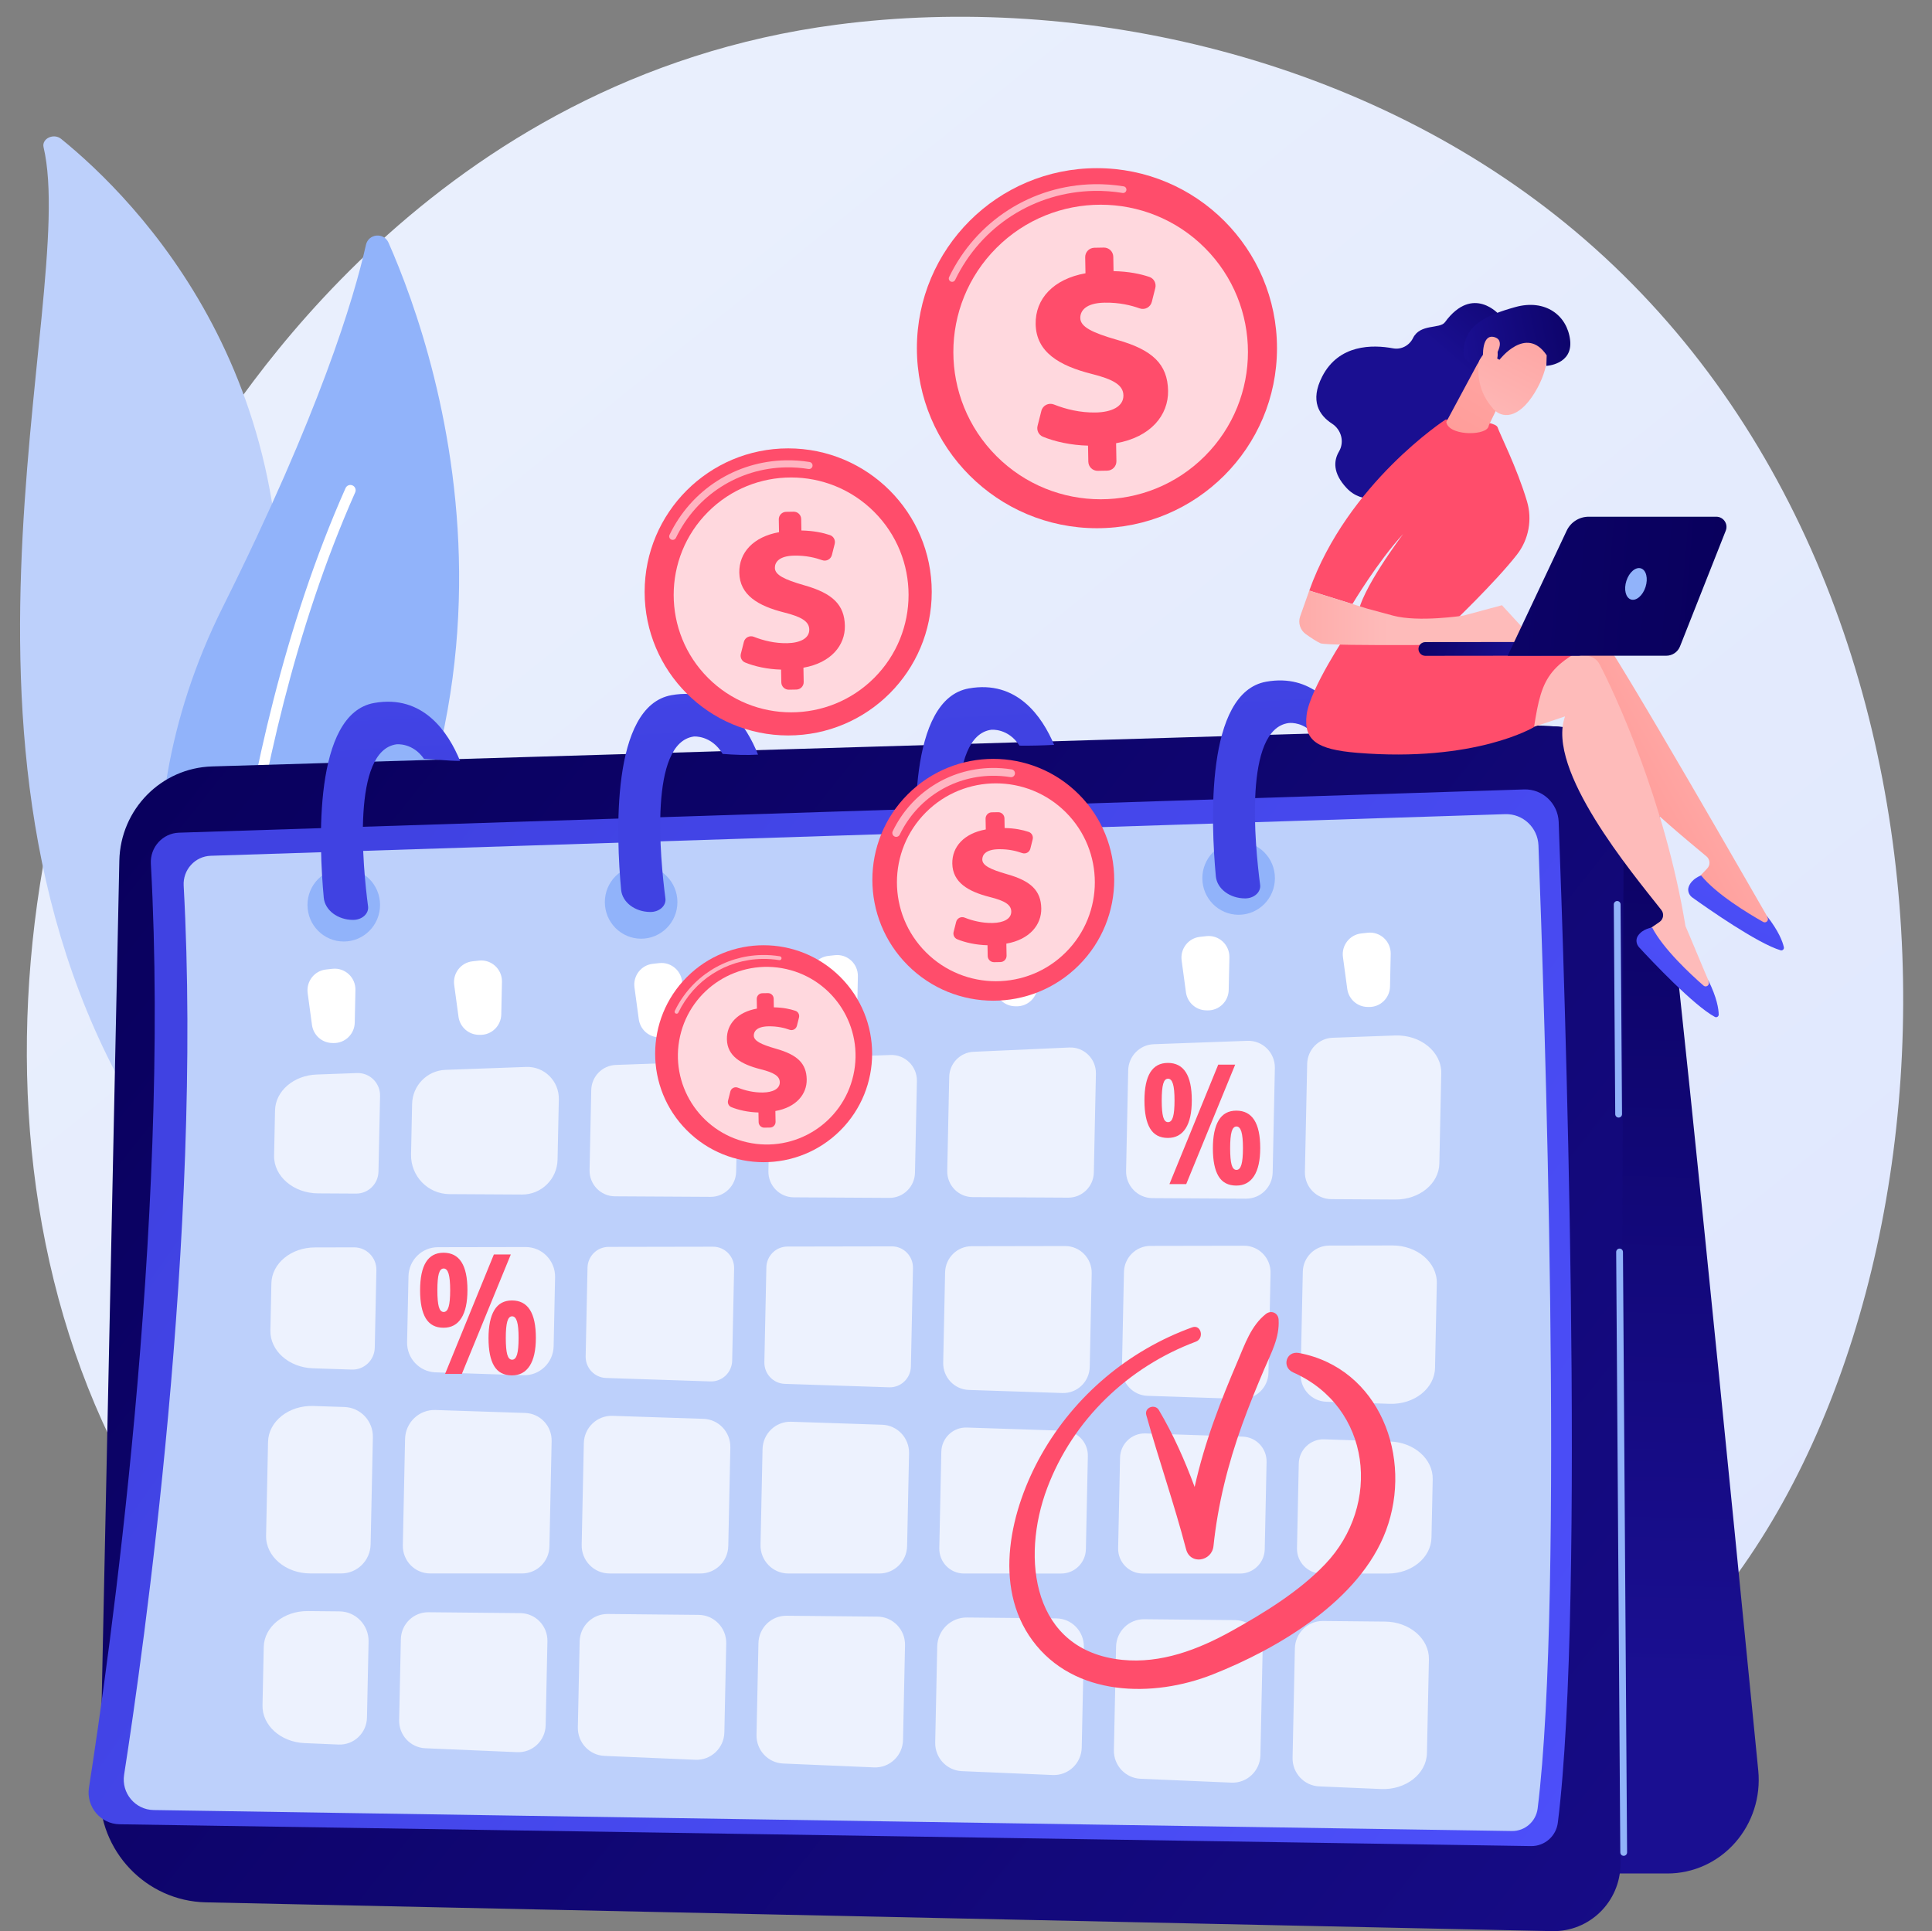 <?xml version="1.0" encoding="utf-8"?>
<!-- Generator: Adobe Illustrator 26.0.0, SVG Export Plug-In . SVG Version: 6.00 Build 0)  -->
<svg version="1.1" xmlns="http://www.w3.org/2000/svg" xmlns:xlink="http://www.w3.org/1999/xlink" x="0px" y="0px"
	 viewBox="0 0 2825.43 2824.52" style="enable-background:new 0 0 2825.43 2824.52;" xml:space="preserve">
<rect x="0" y="0" width="2825.43" height="2824.52" fill="#808080" stroke="none"/>
<style type="text/css">
	.st0{fill:none;}
	.st1{fill:url(#SVGID_1_);}
	.st2{fill:#BDD0FB;}
	.st3{fill:#91B3FA;}
	.st4{fill:#FFFFFF;}
	.st5{fill:url(#SVGID_00000155126178274008329640000015931872914804466843_);}
	.st6{fill:url(#SVGID_00000145029362467734573890000009990329949084490927_);}
	.st7{fill:url(#SVGID_00000021088043154222965710000006957385043533647528_);}
	.st8{opacity:0.72;fill:#FFFFFF;}
	.st9{fill:#FF4D6B;}
	.st10{fill:url(#SVGID_00000080173752535763013490000018243869937717575598_);}
	.st11{fill:url(#SVGID_00000111166272739045238980000015590402822040000664_);}
	.st12{fill:url(#SVGID_00000017508535147271272700000010654419908103103635_);}
	.st13{fill:url(#SVGID_00000096738175038788596700000002812627698466243743_);}
	.st14{fill:url(#SVGID_00000071530688182405840240000012890397390144197039_);}
	.st15{fill:url(#SVGID_00000181791416798366164890000017744706106018397595_);}
	.st16{fill:url(#SVGID_00000020376868968079164060000014938076978397018279_);}
	.st17{fill:url(#SVGID_00000046319402689786768740000013750813637436468140_);}
	.st18{fill:url(#SVGID_00000087396847510923054520000011006527252751280032_);}
	.st19{fill:url(#SVGID_00000127764929936366177080000007470309866351162534_);}
	.st20{fill:url(#SVGID_00000155830681644771274350000014087959484738362507_);}
	.st21{fill:url(#SVGID_00000062893782652229935400000015704040785117462689_);}
	.st22{fill:url(#SVGID_00000101801156755507348090000015498507971092075943_);}
	.st23{fill:url(#SVGID_00000122681842649103537930000005806501457774993571_);}
	.st24{fill:url(#SVGID_00000151515894896903105120000000781587038036441492_);}
	.st25{fill:url(#SVGID_00000044137930689072883370000003279161701118235553_);}
	.st26{fill:url(#SVGID_00000104679970766571082570000012640492455299039620_);}
	.st27{fill:url(#SVGID_00000133528991887311881800000004345621196993352094_);}
	.st28{opacity:0.58;fill:#FFFFFF;}
	.st29{opacity:0.78;fill:#FFFFFF;}
</style>
<g id="Background">
	<g>
		<g>
			<rect x="-448.67" y="-430.48" class="st0" width="3710" height="3710"/>
		</g>
	</g>
</g>
<g id="Illustration">
	<linearGradient id="SVGID_1_" gradientUnits="userSpaceOnUse" x1="3140.101" y1="3595.117" x2="686.971" y2="548.482">
		<stop  offset="0" style="stop-color:#DAE3FE"/>
		<stop  offset="1" style="stop-color:#E9EFFD"/>
	</linearGradient>
	<path class="st1" d="M2465.23,2393.63c-56.35,59.32-109.66,97.58-151.79,127.8c-495.15,355.28-1081.05,251.72-1205.57,226.43
		C924,2710.51,568.57,2638.32,311.6,2336.13C-77.18,1878.94-16.64,1158.65,284.92,683.18c55.16-86.97,346.53-569.69,938.74-647.1
		c358.4-46.85,776.17,47.64,1078.72,301.11C2937.44,869.25,2892.23,1944.1,2465.23,2393.63z"/>
	<g>
		<path class="st2" d="M63.72,215.35c-2.97-12.64,14.81-21.04,25.69-12.21c110.53,89.63,376.1,358.03,309.92,827.07
			c-83.04,588.49,58.93,803.22,235.64,934.2c0,0-242.68-61.6-395.37-279.49C-135.28,1149.95,116.5,440.03,63.72,215.35z"/>
		<path class="st2" d="M147.84,399.16c13.83,65.51,26.15,131.23,35.67,197.24c9.92,65.95,17.53,132.14,22.73,198.43
			c4.91,66.3,8.38,132.68,8.57,199.08c0.54,66.4-2.22,132.74-5.26,199.35c-2.61,66.58-5.68,133.64-0.8,201.17
			c4.79,67.4,18.98,135.38,47.13,199.11c7.04,15.88,14.44,31.72,22.84,47.02c8.08,15.44,16.96,30.58,26.14,45.57
			c18.55,29.91,39.43,58.82,62.7,86.25c46.71,54.77,103.04,103.36,165.09,144.48c6.53,4.33,15.89,3.26,20.9-2.38
			c4.92-5.54,3.82-13.43-2.4-17.81l-0.04-0.03c-14.77-10.37-29.38-20.87-43.39-31.9c-7.11-5.42-13.93-11.1-20.87-16.67
			c-6.69-5.79-13.64-11.35-20.11-17.31c-26.35-23.45-50.76-48.47-72.91-74.93c-44.55-52.67-80.21-111.36-107.23-172.2
			c-13.11-30.56-23.6-61.91-31.25-93.84c-7.63-31.94-12.42-64.44-15.08-97.19c-5.31-65.55-2.91-131.94-0.86-198.54
			c1.96-66.61,3.39-133.55,1.63-200.45c-0.77-33.44-2.24-66.87-4.41-100.26c-0.97-16.7-2.31-33.38-3.62-50.06
			c-1.49-16.67-3.1-33.33-4.85-49.97c-7.18-66.57-16.7-132.92-28.64-198.91c-12.3-65.95-26.63-131.59-43.86-196.64
			c-0.49-1.86-2.64-3.02-4.79-2.6C148.79,395.59,147.46,397.35,147.84,399.16z"/>
	</g>
	<g>
		<g>
			<path class="st3" d="M350.04,1623.94c-13.55,14.38-37.39,10.24-45.54-7.75c-44.98-99.31-146.78-391.6,21.34-728.34
				c141.97-284.36,191.93-452.04,209.33-529.73c3.68-16.43,26.2-18.61,32.99-3.21C643.15,524.85,841.12,1102.91,350.04,1623.94z"/>
			<path class="st4" d="M325.43,1613.46c-0.48,0.09-0.98,0.13-1.49,0.12c-4.26-0.07-7.66-3.57-7.6-7.83
				c0.07-4.83,9.47-487.55,189.01-891.85c1.73-3.89,6.29-5.65,10.18-3.92c3.89,1.73,5.65,6.29,3.92,10.18
				c-178.23,401.36-187.61,881.03-187.69,885.82C331.72,1609.74,328.99,1612.82,325.43,1613.46z"/>
		</g>
	</g>
	<g>
		
			<linearGradient id="SVGID_00000036967477688702978080000015314570292504396447_" gradientUnits="userSpaceOnUse" x1="2409.721" y1="973.326" x2="2369.601" y2="2467.015">
			<stop  offset="0" style="stop-color:#09005D"/>
			<stop  offset="1" style="stop-color:#1A0F91"/>
		</linearGradient>
		<path style="fill:url(#SVGID_00000036967477688702978080000015314570292504396447_);" d="M2571.35,2589.58
			c-35.68-362.86-124.98-1264.1-144.48-1395.83c-24.5-165.56-225.75-129.02-225.75-129.02l-43.1,1675.44h280.6
			c37.71,0,73.67-16.39,98.95-45.12C2562.86,2666.3,2575.14,2628.1,2571.35,2589.58z"/>
		
			<linearGradient id="SVGID_00000007424653935206269580000003899146905659403425_" gradientUnits="userSpaceOnUse" x1="-3383.958" y1="4289.749" x2="-5529.805" y2="7108.258" gradientTransform="matrix(0.021 -1 1 0.021 -3999.999 -2395.893)">
			<stop  offset="0" style="stop-color:#09005D"/>
			<stop  offset="1" style="stop-color:#1A0F91"/>
		</linearGradient>
		<path style="fill:url(#SVGID_00000007424653935206269580000003899146905659403425_);" d="M301.19,2782.39
			c-87.62-1.87-157.15-75-155.29-163.34l28.62-1360.17c1.58-75.04,61.21-135.67,135.63-137.89l1958.25-58.57
			c58.24-1.74,106.33,45.47,106.16,104.21l-4.7,1559.53c-0.17,55.19-45.21,99.51-99.94,98.33L301.19,2782.39z"/>
		<g>
			
				<linearGradient id="SVGID_00000063625883570418122900000003124909095951830177_" gradientUnits="userSpaceOnUse" x1="-5261.241" y1="6865.182" x2="-3682.941" y2="4536.635" gradientTransform="matrix(0.021 -1 1 0.021 -3999.999 -2395.893)">
				<stop  offset="0" style="stop-color:#4F52FF"/>
				<stop  offset="1" style="stop-color:#4042E2"/>
			</linearGradient>
			<path style="fill:url(#SVGID_00000063625883570418122900000003124909095951830177_);" d="M174.98,2668.21
				c-28.04-0.44-49.21-25.75-44.86-53.68c28.89-185.21,119.61-822.28,90.51-1351.23c-1.33-24.12,17.21-44.63,41.17-45.4
				l1967.07-63.26c26.97-0.87,49.57,20.36,50.6,47.55c8.36,222.38,39.52,1138.16-1.24,1463.69c-2.48,19.81-19.38,34.53-39.19,34.22
				L174.98,2668.21z"/>
			<path class="st2" d="M224.68,2647.39c-26.98-0.42-47.36-24.78-43.17-51.66c27.81-178.24,115.11-791.32,87.1-1300.35
				c-1.28-23.21,16.56-42.95,39.61-43.7l1893-60.88c25.96-0.83,47.71,19.6,48.69,45.76c8.05,214.01,38.03,1095.3-1.2,1408.57
				c-2.39,19.07-18.65,33.23-37.71,32.94L224.68,2647.39z"/>
		</g>
		<path class="st8" d="M1388.17,1575.08l-2.89,137.44c-0.44,20.98,16.24,38.26,37.06,38.38l139.84,0.8
			c20.36,0.12,37.05-16.26,37.48-36.78l3.04-144.49c0.46-21.72-17.39-39.3-38.92-38.34l-139.98,6.26
			C1404.16,1539.22,1388.58,1555.29,1388.17,1575.08z"/>
		<path class="st8" d="M899.26,1749.74l139.84,0.8c20.36,0.11,37.05-16.26,37.48-36.78l2.59-122.89
			c0.45-21.59-17.2-39.13-38.61-38.35l-139.96,5.07c-19.75,0.71-35.51,16.84-35.93,36.76l-2.46,117.03
			C861.76,1732.34,878.45,1749.62,899.26,1749.74z"/>
		<path class="st8" d="M1021.78,2361.93l-133.02-1.3c-22.28-0.22-40.59,17.68-41.06,40.14l-2.64,125.58
			c-0.47,22.31,16.84,40.9,38.95,41.84l132.93,5.67c22.78,0.97,41.91-17.12,42.39-40.1l2.74-129.95
			C1062.54,2380.98,1044.43,2362.15,1021.78,2361.93z"/>
		<path class="st8" d="M797.99,2523.32l2.58-122.78c0.47-22.44-17.33-40.94-39.58-41.16l-134.41-1.31
			c-21.9-0.21-39.9,17.38-40.36,39.45l-2.49,118.37c-0.46,21.92,16.55,40.2,38.28,41.12l134.32,5.73
			C778.72,2563.7,797.52,2545.91,797.99,2523.32z"/>
		<path class="st8" d="M809.66,1969.01l2.12-100.79c0.51-24.34-18.94-44.34-43.09-44.29l-128.36,0.23
			c-23.38,0.04-42.44,18.89-42.94,42.46l-2.03,96.32c-0.5,23.76,18.05,43.49,41.61,44.27l128.26,4.23
			C789.18,2012.23,809.15,1993.15,809.66,1969.01z"/>
		<path class="st8" d="M803.5,2261.91l3.24-154.16c0.47-22.07-16.77-40.41-38.66-41.14l-131.27-4.33
			c-23.94-0.79-43.92,18.28-44.42,42.43l-3.27,155.48c-0.47,22.59,17.56,41.16,39.97,41.16l134.44,0.01
			C785.27,2301.37,803.03,2283.84,803.5,2261.91z"/>
		<path class="st8" d="M1160.78,1751.23l139.84,0.8c20.36,0.12,37.05-16.26,37.48-36.78l2.82-133.86
			c0.46-21.59-17.2-39.13-38.6-38.35l-139.96,5.07c-19.75,0.72-35.51,16.84-35.93,36.76l-2.69,128
			C1123.28,1733.83,1139.97,1751.11,1160.78,1751.23z"/>
		<path class="st8" d="M1065.06,2261.25l3.03-144.19c0.47-22.46-17.07-41.12-39.34-41.86l-132.95-4.39
			c-22.64-0.75-41.52,17.29-42,40.12l-3.13,148.56c-0.48,22.98,17.86,41.87,40.66,41.88l133.05,0.01
			C1046.52,2301.39,1064.59,2283.56,1065.06,2261.25z"/>
		<path class="st8" d="M1304.26,1822.95l-152.71,0.28c-16.76,0.03-30.44,13.55-30.79,30.44l-2.92,138.64
			c-0.36,17.04,12.95,31.19,29.84,31.75l152.59,5.03c17.17,0.57,31.49-13.11,31.86-30.42l3.03-143.96
			C1335.52,1837.26,1321.57,1822.92,1304.26,1822.95z"/>
		<path class="st8" d="M1382.15,1861l-2.78,132.04c-0.45,21.41,16.27,39.2,37.5,39.9l136.76,4.51
			c21.58,0.71,39.58-16.48,40.04-38.24l2.88-136.8c0.46-21.94-17.07-39.96-38.84-39.92l-136.86,0.25
			C1399.78,1822.78,1382.6,1839.77,1382.15,1861z"/>
		<path class="st8" d="M886.31,2015.44l152.6,5.04c17.17,0.57,31.49-13.11,31.85-30.43l2.84-134.86
			c0.37-17.45-13.58-31.79-30.9-31.76l-152.71,0.28c-16.76,0.03-30.43,13.55-30.79,30.44l-2.72,129.54
			C856.12,2000.73,869.42,2014.88,886.31,2015.44z"/>
		<path class="st8" d="M1290.12,2083.84l-132.95-4.39c-22.64-0.75-41.52,17.29-42,40.12l-2.94,139.96
			c-0.48,22.98,17.86,41.88,40.66,41.88l133.04,0.02c22.13,0,40.2-17.83,40.67-40.14l2.85-135.59
			C1329.93,2103.23,1312.39,2084.57,1290.12,2083.84z"/>
		<path class="st8" d="M1556.08,2092.61l-142.26-4.69c-20.05-0.66-36.77,15.31-37.19,35.52l-2.97,140.91
			c-0.43,20.35,15.82,37.08,36.01,37.08l142.36,0.02c19.6,0,35.6-15.79,36.02-35.54l2.87-136.23
			C1591.34,2109.79,1575.81,2093.26,1556.08,2092.61z"/>
		<path class="st8" d="M657.3,1746.54l106.13,0.6c28.23,0.16,51.37-22.54,51.96-51l1.86-88.27c0.56-26.67-21.24-48.33-47.69-47.37
			l-118.12,4.28c-26.8,0.97-48.19,22.86-48.76,49.89l-1.55,73.72C600.47,1720.17,625.76,1746.36,657.3,1746.54z"/>
		<path class="st8" d="M539.02,2401.09c0.51-24.15-18.64-44.06-42.6-44.29l-46.23-0.45c-35.14-0.34-63.87,23.07-64.49,52.56
			l-1.8,85.33c-0.61,29.25,26.66,53.75,61.48,55.24l49.64,2.12c22.39,0.96,41.19-16.83,41.66-39.41L539.02,2401.09z"/>
		<path class="st8" d="M2025.7,2371.75l-90.93-0.89c-22.3-0.22-40.63,17.69-41.1,40.17l-3.36,159.89
			c-0.47,22.32,16.85,40.93,38.98,41.88l90.51,3.86c36.09,1.54,66.37-22.18,67.01-52.49l2.89-137.12
			C2090.33,2396.99,2061.53,2372.1,2025.7,2371.75z"/>
		<path class="st8" d="M453.86,2301.33l45.13,0.01c23.41,0,42.52-18.86,43.02-42.45l3.3-156.72c0.5-23.75-18.05-43.49-41.61-44.27
			l-45.43-1.5c-35.82-1.18-65.63,22.45-66.27,52.52l-2.88,137.11C388.48,2276.33,417.74,2301.32,453.86,2301.33z"/>
		<path class="st8" d="M457.66,2001.29l56.81,1.87c18.11,0.6,33.21-13.83,33.6-32.09l2.38-113.19c0.39-18.41-14.33-33.53-32.59-33.5
			l-57.37,0.11c-34.79,0.06-62.99,23.36-63.6,52.56l-1.45,68.98C394.81,1975.51,422.54,2000.13,457.66,2001.29z"/>
		<path class="st8" d="M2040.22,1514.5l-91.18,3.3c-20.54,0.74-36.94,17.52-37.38,38.24l-3.32,157.93
			c-0.46,21.82,16.9,39.8,38.55,39.92l93.89,0.54c35.02,0.2,63.56-23.17,64.18-52.56l2.78-132.11
			C2108.39,1538.52,2077.39,1513.15,2040.22,1514.5z"/>
		<path class="st8" d="M1283.27,2364.49l-133.02-1.3c-22.28-0.22-40.59,17.68-41.07,40.14l-2.82,134.17
			c-0.47,22.31,16.84,40.9,38.95,41.84l132.92,5.67c22.78,0.97,41.91-17.12,42.39-40.1l2.92-138.54
			C1324.03,2383.54,1305.92,2364.71,1283.27,2364.49z"/>
		<path class="st8" d="M2036.38,1821.62l-92.42,0.17c-21.07,0.04-38.25,17.03-38.7,38.26l-3.16,150.24
			c-0.45,21.41,16.27,39.2,37.5,39.9l92.79,3.06c35.81,1.18,65.63-22.45,66.26-52.52l2.6-123.81
			C2101.91,1846.56,2072.57,1821.55,2036.38,1821.62z"/>
		<path class="st8" d="M2033.02,2108.35l-96.46-3.18c-20.05-0.66-36.77,15.31-37.19,35.52l-2.6,123.72
			c-0.43,20.35,15.82,37.08,36.01,37.08l96.92,0.01c34.85,0,63.13-23.31,63.75-52.56l1.8-85.33
			C2095.86,2134.13,2068.14,2109.51,2033.02,2108.35z"/>
		<path class="st8" d="M1638,2132.07l-2.79,132.31c-0.43,20.35,15.82,37.08,36.01,37.09l142.36,0.02c19.6,0,35.6-15.79,36.02-35.55
			l2.69-127.64c0.42-19.89-15.11-36.41-34.84-37.06l-142.26-4.69C1655.14,2095.88,1638.42,2111.85,1638,2132.07z"/>
		<path class="st8" d="M1806.23,2369.6l-132.95-1.3c-22.3-0.22-40.63,17.69-41.1,40.17l-3.18,151.29
			c-0.47,22.32,16.85,40.93,38.98,41.88l132.86,5.67c22.8,0.98,41.94-17.13,42.43-40.14l3.28-155.66
			C1847.02,2388.67,1828.9,2369.83,1806.23,2369.6z"/>
		<path class="st8" d="M465.13,1745.45l55.64,0.32c17.77,0.1,32.34-14.19,32.72-32.11l2.33-110.71c0.4-18.85-15.01-34.16-33.7-33.48
			l-58.93,2.13c-33.73,1.22-60.38,24.17-60.97,52.51l-1.39,66.04C400.18,1720.31,429.17,1745.24,465.13,1745.45z"/>
		<path class="st8" d="M1544.73,2367.05l-130.71-1.28c-23.54-0.23-42.88,18.68-43.38,42.4l-2.95,140.44
			c-0.47,22.33,16.85,40.93,38.98,41.88l132.86,5.67c22.8,0.97,41.94-17.14,42.43-40.14l3.1-147.07
			C1585.52,2386.11,1567.4,2367.27,1544.73,2367.05z"/>
		<path class="st8" d="M1649.92,1565.51l-3.09,146.96c-0.46,21.82,16.9,39.8,38.55,39.92l136.83,0.78
			c21.18,0.12,38.54-16.91,38.99-38.26l3.21-152.7c0.47-22.46-17.89-40.7-40.16-39.9l-136.95,4.96
			C1666.75,1528.02,1650.35,1544.79,1649.92,1565.51z"/>
		<path class="st8" d="M1643.71,1860.52l-2.97,141.14c-0.45,21.41,16.27,39.2,37.5,39.9l136.76,4.51
			c21.58,0.71,39.58-16.48,40.04-38.24l3.07-145.9c0.46-21.94-17.07-39.96-38.84-39.92l-136.86,0.25
			C1661.34,1822.3,1644.16,1839.29,1643.71,1860.52z"/>
		<path class="st4" d="M449.95,1452.54l6.3,46.54c2.02,14.9,14.49,26.11,29.4,26.43l2.18,0.05c16.74,0.36,30.61-13.04,30.96-29.92
			l1-47.64c0.39-18.46-15.43-33.06-33.64-31.03l-9.48,1.05C459.73,1419.9,447.65,1435.5,449.95,1452.54z"/>
		<path class="st4" d="M664.23,1440.56l6.3,46.54c2.02,14.9,14.49,26.11,29.4,26.43l2.18,0.05c16.75,0.36,30.61-13.04,30.96-29.92
			l1-47.64c0.39-18.46-15.43-33.06-33.64-31.04l-9.48,1.05C674.01,1407.92,661.93,1423.52,664.23,1440.56z"/>
		<path class="st4" d="M927.88,1444.22l6.3,46.54c2.02,14.9,14.49,26.11,29.4,26.43l2.18,0.05c16.74,0.36,30.61-13.04,30.96-29.92
			l1-47.64c0.39-18.46-15.43-33.06-33.64-31.03l-9.48,1.05C937.65,1411.58,925.57,1427.18,927.88,1444.22z"/>
		<path class="st4" d="M1184.75,1432.62l6.3,46.54c2.02,14.9,14.49,26.11,29.4,26.43l2.18,0.04c16.74,0.36,30.61-13.04,30.96-29.91
			l1-47.64c0.39-18.46-15.43-33.06-33.63-31.04l-9.48,1.05C1194.52,1399.98,1182.44,1415.58,1184.75,1432.62z"/>
		<path class="st4" d="M1448.58,1398.8l6.3,46.54c2.02,14.9,14.49,26.11,29.4,26.43l2.18,0.05c16.74,0.36,30.61-13.04,30.96-29.92
			l1-47.64c0.39-18.46-15.43-33.06-33.64-31.04l-9.48,1.05C1458.35,1366.16,1446.27,1381.76,1448.58,1398.8z"/>
		<path class="st4" d="M1728.07,1404.78l6.3,46.54c2.02,14.9,14.49,26.11,29.4,26.43l2.18,0.05c16.74,0.36,30.61-13.04,30.96-29.92
			l1-47.64c0.39-18.46-15.43-33.06-33.64-31.04l-9.48,1.05C1737.84,1372.14,1725.76,1387.74,1728.07,1404.78z"/>
		<path class="st4" d="M1963.97,1399.8l6.3,46.54c2.02,14.9,14.49,26.11,29.4,26.43l2.18,0.05c16.74,0.36,30.61-13.04,30.96-29.92
			l1-47.64c0.39-18.46-15.43-33.06-33.64-31.03l-9.48,1.05C1973.74,1367.16,1961.66,1382.76,1963.97,1399.8z"/>
		<g>
			<path class="st9" d="M1869.89,1930.14c-0.58-10.06-11-14.37-18.68-8.27c-21.68,17.22-30.5,43.96-41.18,68.9
				c-12.45,29.06-24.39,58.35-34.99,88.16c-11.18,31.42-20.71,63.41-27.96,95.89c-14.39-38.8-31.11-76.58-52.32-112.44
				c-5.63-9.52-21.53-3.95-18.38,7.35c18.34,65.73,40.91,130.12,58.18,196.18c6.1,23.31,37.72,17.8,40.07-4.6
				c6.43-61.18,21.09-119.7,41.89-177.48c9.89-27.47,20.93-54.51,32.37-81.36C1859.03,1978.7,1871.41,1956.54,1869.89,1930.14z"/>
			<path class="st9" d="M1899.67,1978.89c-18.86-3.56-25.72,20.78-8.43,28.45c114.45,50.76,129.41,193.8,46.73,280.42
				c-38.24,40.06-88.98,71.15-137.03,97.88c-48.73,27.11-103.13,47.82-159.68,42.09c-131.08-13.27-148.9-147.77-109.71-251.55
				c37.69-99.82,118.42-176.88,217.25-213.82c12.77-4.77,7.82-25.72-5.27-20.99c-92.73,33.52-171.66,99.65-220.55,186.19
				c-44.98,79.6-71.96,191.88-13.08,271.78c60.92,82.68,176.55,84.16,263.68,49.69c95.83-37.91,215.16-108.26,253.31-210.33
				C2066.87,2131.78,2017.55,2001.13,1899.67,1978.89z"/>
		</g>
		<g>
			<path class="st3" d="M2374.55,2714.34c-2.73,0-4.95-2.22-4.96-4.97l-6.03-878.14c-0.02-2.76,2.19-5.02,4.93-5.04
				c0.01,0,0.02,0,0.03,0c2.73,0,4.94,2.22,4.96,4.97l6.03,878.14c0.02,2.76-2.19,5.02-4.93,5.04
				C2374.58,2714.34,2374.57,2714.34,2374.55,2714.34z"/>
			<path class="st3" d="M2367.14,1634.56c-2.73,0-4.94-2.22-4.96-4.97l-2.11-306.7c-0.02-2.76,2.19-5.02,4.93-5.04
				c0.01,0,0.02,0,0.03,0c2.73,0,4.94,2.22,4.96,4.97l2.11,306.7c0.02,2.76-2.19,5.02-4.93,5.04
				C2367.16,1634.56,2367.15,1634.56,2367.14,1634.56z"/>
		</g>
		<ellipse class="st3" cx="502.74" cy="1323.56" rx="53.07" ry="53.51"/>
		<ellipse class="st3" cx="937.61" cy="1319.44" rx="53.07" ry="53.51"/>
		<ellipse class="st3" cx="1376.56" cy="1305.03" rx="53.07" ry="53.51"/>
		<ellipse class="st3" cx="1811.42" cy="1284.45" rx="53.07" ry="53.51"/>
		<g>
			
				<linearGradient id="SVGID_00000140729607246022181230000002906006313498737566_" gradientUnits="userSpaceOnUse" x1="1831.959" y1="371.854" x2="1868.146" y2="1045.843">
				<stop  offset="0" style="stop-color:#4F52FF"/>
				<stop  offset="1" style="stop-color:#4042E2"/>
			</linearGradient>
			<path style="fill:url(#SVGID_00000140729607246022181230000002906006313498737566_);" d="M1973.02,1071.95
				c-18.75-40.19-55.13-86.63-121.23-74.9c-89.31,15.85-80.89,207.01-73.7,284.61c1.69,18.26,20.39,32.35,42.9,32.35
				c6.25,0,12.2-2.19,16.38-5.97c4.17-3.78,6.17-8.85,5.5-13.9c-7.72-58.66-24.13-227.57,41.62-236.6c0,0,16.71-2.4,31.91,11.32
				C1935.27,1068.59,1954.15,1070.58,1973.02,1071.95z"/>
			
				<linearGradient id="SVGID_00000062883324383228749540000013846932020560140442_" gradientUnits="userSpaceOnUse" x1="1399.329" y1="395.082" x2="1435.516" y2="1069.071">
				<stop  offset="0" style="stop-color:#4F52FF"/>
				<stop  offset="1" style="stop-color:#4042E2"/>
			</linearGradient>
			<path style="fill:url(#SVGID_00000062883324383228749540000013846932020560140442_);" d="M1541.6,1089.44
				c-17.58-41.61-54.27-95.06-124.68-82.56c-89.31,15.85-80.89,207.07-73.7,284.68c1.69,18.26,20.39,32.38,42.9,32.38
				c6.25,0,12.2-2.17,16.38-5.96c4.18-3.78,6.17-8.84,5.5-13.89c-7.71-58.66-24.13-227.7,41.62-236.73c0,0,24.66-2.75,41.32,23.21
				C1507.82,1090.82,1524.79,1090.3,1541.6,1089.44z"/>
			
				<linearGradient id="SVGID_00000083779079137415588700000010224359427387756428_" gradientUnits="userSpaceOnUse" x1="965.979" y1="418.35" x2="1002.166" y2="1092.34">
				<stop  offset="0" style="stop-color:#4F52FF"/>
				<stop  offset="1" style="stop-color:#4042E2"/>
			</linearGradient>
			<path style="fill:url(#SVGID_00000083779079137415588700000010224359427387756428_);" d="M1108.57,1103.72
				c-16.8-42.1-53.55-99.91-126.51-86.97c-89.31,15.85-80.89,207.12-73.7,284.72c1.69,18.26,20.39,32.41,42.9,32.41
				c6.25,0,12.2-2.16,16.38-5.94c4.18-3.78,6.17-8.83,5.5-13.89c-7.72-58.66-24.13-227.79,41.62-236.82c0,0,25.43-2.29,42.08,25.45
				C1073.94,1104.02,1091.44,1104.74,1108.57,1103.72z"/>
			
				<linearGradient id="SVGID_00000093152924650263898410000006416398666494394258_" gradientUnits="userSpaceOnUse" x1="531.381" y1="441.682" x2="567.568" y2="1115.671">
				<stop  offset="0" style="stop-color:#4F52FF"/>
				<stop  offset="1" style="stop-color:#4042E2"/>
			</linearGradient>
			<path style="fill:url(#SVGID_00000093152924650263898410000006416398666494394258_);" d="M547.19,1028.17
				c-89.31,15.85-80.89,207.22-73.7,284.83c1.69,18.26,20.39,32.46,42.9,32.46c6.25,0,12.2-2.14,16.38-5.92
				c4.17-3.78,6.17-8.82,5.5-13.87c-7.72-58.66-24.13-227.99,41.62-237.02c0,0,23.56-2.76,40.18,21.29
				c17.59,0.64,35.18,3.02,52.76,2.93C655.66,1071.03,618.92,1015.44,547.19,1028.17z"/>
		</g>
		<g>
			<path class="st9" d="M1742.93,1609.26c0,18.01-2.98,31.69-8.95,41.06c-5.97,9.36-14.64,14.04-26.02,14.04
				c-11.78,0-20.43-4.58-25.97-13.75c-5.53-9.16-8.3-22.79-8.3-40.88c0-36.73,11.42-55.1,34.26-55.1
				C1731.27,1554.64,1742.93,1572.85,1742.93,1609.26z M1698.95,1609.5c0,11.08,0.71,19.14,2.13,24.2c1.42,5.06,3.79,7.59,7.11,7.59
				s5.73-2.53,7.23-7.59c1.5-5.06,2.25-13.13,2.25-24.2c0-11.07-0.77-19.14-2.31-24.2c-1.54-5.06-3.93-7.59-7.17-7.59
				c-3.32,0-5.69,2.53-7.11,7.59C1699.66,1590.36,1698.95,1598.43,1698.95,1609.5z M1806.37,1557.15l-71.61,174.74h-24.54
				l71.38-174.74H1806.37z M1843,1679.06c0,18.01-3.01,31.67-9.01,41c-6.01,9.32-14.66,13.98-25.97,13.98
				c-11.86,0-20.53-4.56-26.02-13.69c-5.5-9.12-8.24-22.73-8.24-40.82c0-17.85,2.82-31.49,8.48-40.94
				c5.65-9.44,14.25-14.16,25.79-14.16C1831.34,1624.44,1843,1642.65,1843,1679.06z M1799.01,1679.3c0,11.08,0.71,19.14,2.13,24.2
				c1.42,5.06,3.79,7.59,7.11,7.59c3.32,0,5.73-2.53,7.23-7.59c1.5-5.06,2.25-13.13,2.25-24.2c0-11.07-0.77-19.12-2.31-24.14
				c-1.54-5.02-3.93-7.53-7.17-7.53c-3.24,0-5.59,2.51-7.05,7.53C1799.74,1660.18,1799.01,1668.23,1799.01,1679.3z"/>
		</g>
		<g>
			<path class="st9" d="M683.61,1886.88c0,18.01-2.98,31.69-8.95,41.06c-5.97,9.36-14.64,14.04-26.02,14.04
				c-11.78,0-20.43-4.58-25.97-13.75c-5.53-9.16-8.3-22.79-8.3-40.88c0-36.73,11.42-55.1,34.26-55.1
				C671.95,1832.26,683.61,1850.46,683.61,1886.88z M639.62,1887.12c0,11.08,0.71,19.14,2.13,24.2c1.42,5.06,3.79,7.59,7.11,7.59
				c3.32,0,5.73-2.53,7.23-7.59c1.5-5.06,2.25-13.13,2.25-24.2c0-11.07-0.77-19.14-2.31-24.2c-1.54-5.06-3.93-7.59-7.17-7.59
				c-3.32,0-5.69,2.53-7.11,7.59C640.33,1867.98,639.62,1876.04,639.62,1887.12z M747.04,1834.77l-71.61,174.74h-24.54l71.37-174.74
				H747.04z M783.67,1956.68c0,18.01-3.01,31.67-9.01,41c-6.01,9.32-14.66,13.98-25.97,13.98c-11.86,0-20.53-4.56-26.02-13.69
				c-5.5-9.12-8.24-22.73-8.24-40.82c0-17.85,2.82-31.49,8.48-40.94c5.65-9.44,14.25-14.16,25.79-14.16
				C772.01,1902.06,783.67,1920.27,783.67,1956.68z M739.69,1956.92c0,11.08,0.71,19.14,2.13,24.2c1.42,5.06,3.79,7.59,7.11,7.59
				c3.32,0,5.73-2.53,7.23-7.59c1.5-5.06,2.25-13.13,2.25-24.2c0-11.07-0.77-19.12-2.31-24.14s-3.93-7.53-7.17-7.53
				c-3.24,0-5.59,2.51-7.05,7.53C740.42,1937.8,739.69,1945.85,739.69,1956.92z"/>
		</g>
	</g>
	<g>
		
			<linearGradient id="SVGID_00000086677204372067950460000003981327712015172006_" gradientUnits="userSpaceOnUse" x1="23110.998" y1="1017.628" x2="22764.566" y2="1215.367" gradientTransform="matrix(1 0 0 1 -20474.127 0)">
			<stop  offset="0" style="stop-color:#FEBBBA"/>
			<stop  offset="1" style="stop-color:#FF928E"/>
		</linearGradient>
		<path style="fill:url(#SVGID_00000086677204372067950460000003981327712015172006_);" d="M2584.2,1339.99
			c-0.41-0.16-220.15-384.97-249.84-421.18c-5-6.09-12.73-9.19-20.55-8.26l-61.33,7.31l-72.05,155.88l120.04-69.91
			c-11.88,82.15,142.33,204.23,195.21,248.78c5.37,4.52,5.81,12.62,0.96,17.69l-21.11,22.1c34.66,35.14,74.66,57.7,119.81,68.13
			L2584.2,1339.99z"/>
		
			<linearGradient id="SVGID_00000156587312738488263400000017281598374440442789_" gradientUnits="userSpaceOnUse" x1="-12981.735" y1="-7166.51" x2="-13008.329" y2="-6758.731" gradientTransform="matrix(-0.897 -0.441 -0.441 0.897 -12220.091 1919.026)">
			<stop  offset="0" style="stop-color:#4F52FF"/>
			<stop  offset="1" style="stop-color:#4042E2"/>
		</linearGradient>
		<path style="fill:url(#SVGID_00000156587312738488263400000017281598374440442789_);" d="M2487.74,1280.46
			c0,0-13.48,4.35-18.04,16.35c-2.18,5.74,0.17,12.25,5.16,15.82c22.19,15.9,95.38,67.22,129.15,77.27c2.77,0.82,5.4-1.68,4.78-4.5
			c-1.73-7.85-7.34-23.51-25.4-46.45l1.62,3.28c2.05,4.15-2.47,8.47-6.5,6.19C2555.93,1335.67,2509.92,1307.76,2487.74,1280.46z"/>
		
			<linearGradient id="SVGID_00000160879134749886351200000013317304787909537193_" gradientUnits="userSpaceOnUse" x1="23077.484" y1="1066.942" x2="24262.803" y2="324.914" gradientTransform="matrix(1 0 0 1 -20474.127 0)">
			<stop  offset="0" style="stop-color:#FEBBBA"/>
			<stop  offset="1" style="stop-color:#FF928E"/>
		</linearGradient>
		<path style="fill:url(#SVGID_00000160879134749886351200000013317304787909537193_);" d="M2498.61,1434.43
			c-0.37-0.24-33.34-79.67-33.7-79.9c-30.23-184.04-103.98-341.66-125.73-383.13c-3.66-6.98-10.6-11.58-18.45-12.25l-61.54-5.25
			l-102.11,138.07l131.7-44.17c-28.26,78.04,98.05,228.81,140.83,283.13c4.34,5.51,3.13,13.53-2.64,17.52l-25.15,17.37
			c26.83,41.42,61.44,71.61,103.54,90.97L2498.61,1434.43z"/>
		
			<linearGradient id="SVGID_00000139256804225214389410000016751154994106611127_" gradientUnits="userSpaceOnUse" x1="-10753.535" y1="-10273.219" x2="-10780.128" y2="-9865.467" gradientTransform="matrix(-0.789 -0.614 -0.614 0.789 -12263.526 2825.134)">
			<stop  offset="0" style="stop-color:#4F52FF"/>
			<stop  offset="1" style="stop-color:#4042E2"/>
		</linearGradient>
		<path style="fill:url(#SVGID_00000139256804225214389410000016751154994106611127_);" d="M2416.19,1356.62
			c0,0-14.08,1.54-20.97,12.37c-3.3,5.18-2.31,12.03,1.85,16.54c18.51,20.06,79.8,85.13,110.84,101.81
			c2.54,1.37,5.63-0.55,5.59-3.44c-0.11-8.03-2.43-24.51-15.48-50.63l0.92,3.54c1.17,4.48-4.13,7.79-7.61,4.75
			C2471.8,1424.49,2432.39,1387.84,2416.19,1356.62z"/>
		<g>
			
				<linearGradient id="SVGID_00000114770565738027757570000005923305760333975967_" gradientUnits="userSpaceOnUse" x1="14954.799" y1="769.347" x2="14669.871" y2="1081.596" gradientTransform="matrix(1 0 0 1 -12642.427 0)">
				<stop  offset="0" style="stop-color:#FF4D6B"/>
				<stop  offset="1" style="stop-color:#FF4D6B"/>
			</linearGradient>
			<path style="fill:url(#SVGID_00000114770565738027757570000005923305760333975967_);" d="M1971.11,924.82
				c0,0-55.67,82.81-60.24,120.58c-4.57,37.77,15.39,50.84,73.67,55.65c173.41,14.33,258.89-37.64,258.89-37.64
				c11.86-75.63,20.3-94.87,119.37-136c0,0-125.31,9.95-150.53,0.16C2187.05,917.8,1971.11,924.82,1971.11,924.82z"/>
		</g>
		<g>
			
				<linearGradient id="SVGID_00000183215765532636855930000010178910444564569529_" gradientUnits="userSpaceOnUse" x1="-16411.697" y1="-3357.922" x2="-16326.508" y2="-3144.229" gradientTransform="matrix(-0.945 -0.328 -0.328 0.945 -14352.409 -1870.321)">
				<stop  offset="0" style="stop-color:#09005D"/>
				<stop  offset="1" style="stop-color:#1A0F91"/>
			</linearGradient>
			<path style="fill:url(#SVGID_00000183215765532636855930000010178910444564569529_);" d="M2193.12,460.89
				c0,0-38.78-45.88-80,10.41c-7.47,10.19-36.14,1.78-46.66,23.12c-5.43,11.02-17.15,17.28-29.23,15.05
				c-30.08-5.55-79.25-6.02-103.53,41.12c-18.53,35.98-4.22,57.04,14.3,69.04c13.6,8.82,18.46,26.72,10.23,40.69
				c-7.89,13.4-9.37,31.54,11,53.38c45.66,48.94,136.04-31.06,136.04-31.06l71.76-169.58L2193.12,460.89z"/>
			
				<linearGradient id="SVGID_00000101068451299169745970000011891586721353300905_" gradientUnits="userSpaceOnUse" x1="22715.162" y1="640.01" x2="21898.49" y2="1427.777" gradientTransform="matrix(1 0 0 1 -20474.127 0)">
				<stop  offset="0" style="stop-color:#FF4D6B"/>
				<stop  offset="1" style="stop-color:#FF4D6B"/>
			</linearGradient>
			<path style="fill:url(#SVGID_00000101068451299169745970000011891586721353300905_);" d="M2121.67,913.86
				c0,0,64.83-61.73,96.75-102.62c17.25-22.1,22.67-51.2,14.69-78.08c-14.57-49.09-40.46-99.93-42.82-107.84
				c-3.62-12.13-76.31-11.62-76.31-11.62s-143.05,92.84-199.25,250.1l63.12,19.65c0,0,37.35-62.66,74.25-102.5
				c0,0-63.86,84.36-66.1,118.89L2121.67,913.86z"/>
			
				<linearGradient id="SVGID_00000145060185693154267640000016568386942611982751_" gradientUnits="userSpaceOnUse" x1="-15005.119" y1="903.649" x2="-14660.022" y2="903.649" gradientTransform="matrix(-1 0 0 1 -12975.011 0)">
				<stop  offset="0" style="stop-color:#FEBBBA"/>
				<stop  offset="1" style="stop-color:#FF928E"/>
			</linearGradient>
			<path style="fill:url(#SVGID_00000145060185693154267640000016568386942611982751_);" d="M2245.2,938.22l-48.71-53l-56.26,15.15
				c0,0-65.59,10.16-103.13,0c-37.54-10.16-37.54-10.16-37.54-10.16l-84.83-26.41l-13.32,37.65c-3.38,9.56,0.02,20.17,8.28,26.05
				c7.34,5.22,15.94,10.95,21.43,13.35c11.17,4.89,257.35,1.55,257.35,1.55L2245.2,938.22z"/>
			
				<linearGradient id="SVGID_00000101102103510759809620000013110480604671018645_" gradientUnits="userSpaceOnUse" x1="2355.322" y1="258.159" x2="2053.384" y2="773.828">
				<stop  offset="0" style="stop-color:#FEBBBA"/>
				<stop  offset="1" style="stop-color:#FF928E"/>
			</linearGradient>
			<path style="fill:url(#SVGID_00000101102103510759809620000013110480604671018645_);" d="M2163.93,526.29l-48.86,90.85
				c3.23,19.83,53.18,20.39,60.89,8.55c0.79-1.2,1.23-2.6,1.53-4.01l29.23-60.7c1.25-5.92-14.97-25.87-20.31-28.71l-19.42-10.34
				C2159.51,517.96,2190.72,517.64,2163.93,526.29z"/>
			<g>
				
					<linearGradient id="SVGID_00000180355488392583809910000008101760226044380594_" gradientUnits="userSpaceOnUse" x1="-12565.012" y1="-9165.352" x2="-12406.173" y2="-9448.032" gradientTransform="matrix(-0.546 -0.838 -0.838 0.546 -12378.812 -4892.239)">
					<stop  offset="0" style="stop-color:#FEBBBA"/>
					<stop  offset="1" style="stop-color:#FF928E"/>
				</linearGradient>
				<path style="fill:url(#SVGID_00000180355488392583809910000008101760226044380594_);" d="M2262.81,504.97
					c0,0,5.51,30.69-18.61,69.72c-24.13,39.03-48.15,37.26-60.36,23.35c-12.21-13.92-26.83-37.1-20.17-76.02
					C2170.32,483.09,2254.48,465.83,2262.81,504.97z"/>
				
					<linearGradient id="SVGID_00000059277340525693810980000002704327673707516343_" gradientUnits="userSpaceOnUse" x1="-12530.855" y1="-9411.522" x2="-12451.436" y2="-9212.301" gradientTransform="matrix(-0.546 -0.838 -0.838 0.546 -12378.812 -4892.239)">
					<stop  offset="0" style="stop-color:#09005D"/>
					<stop  offset="1" style="stop-color:#1A0F91"/>
				</linearGradient>
				<path style="fill:url(#SVGID_00000059277340525693810980000002704327673707516343_);" d="M2192.88,526.25
					c0,0,39.06-51.31,69.06-6.58l-0.51,15.45c0,0,39-1.82,34.77-37.77c-4.23-35.95-36.07-60.5-80.21-48.22
					c-44.14,12.28-69.94,26.27-74.92,56.92c-4.99,30.65,20.04,25.64,20.04,25.64s9.56-21.15,21.1-22.59
					c11.54-1.44,7.37,15.28,7.37,15.28L2192.88,526.25z"/>
				
					<linearGradient id="SVGID_00000142164257371706459070000007496274262253813680_" gradientUnits="userSpaceOnUse" x1="-12531.2" y1="-9146.355" x2="-12372.362" y2="-9429.034" gradientTransform="matrix(-0.546 -0.838 -0.838 0.546 -12378.812 -4892.239)">
					<stop  offset="0" style="stop-color:#FEBBBA"/>
					<stop  offset="1" style="stop-color:#FF928E"/>
				</linearGradient>
				<path style="fill:url(#SVGID_00000142164257371706459070000007496274262253813680_);" d="M2183.91,524.88
					c0,0,20.24-26.26,1.82-31.71c-18.42-5.45-17.73,25.73-16.53,37.33L2183.91,524.88z"/>
			</g>
		</g>
		<g>
			
				<linearGradient id="SVGID_00000153704190832990449330000004567620795284082579_" gradientUnits="userSpaceOnUse" x1="-15029.856" y1="235.185" x2="-15210.388" y2="284.664" gradientTransform="matrix(-0.999 -0.049 -0.049 0.999 -12954.27 -77.714)">
				<stop  offset="0" style="stop-color:#09005D"/>
				<stop  offset="1" style="stop-color:#1A0F91"/>
			</linearGradient>
			<path style="fill:url(#SVGID_00000153704190832990449330000004567620795284082579_);" d="M2083.95,959.2
				c0.17,0.01,0.34,0.01,0.52,0.01l224.07-0.24c5.54,0,10.02-4.5,10.02-10.04c-0.01-5.54-4.52-10.12-10.04-10.02l-224.07,0.24
				c-5.54,0-10.02,4.5-10.02,10.04C2074.43,954.56,2078.65,958.94,2083.95,959.2z"/>
			
				<linearGradient id="SVGID_00000031901679490285051510000005430292347446365057_" gradientUnits="userSpaceOnUse" x1="-3938.386" y1="870.605" x2="-2314.698" y2="733.996" gradientTransform="matrix(-1 0 0 1 -1423.901 0)">
				<stop  offset="0" style="stop-color:#09005D"/>
				<stop  offset="1" style="stop-color:#1A0F91"/>
			</linearGradient>
			<path style="fill:url(#SVGID_00000031901679490285051510000005430292347446365057_);" d="M2509.96,755.76h-186.6
				c-13.77,0-26.3,7.94-32.17,20.39l-86.27,182.92h231.9c8.87,0,16.84-5.42,20.1-13.67l66.9-169.27
				C2527.68,766.36,2520.47,755.76,2509.96,755.76z"/>
			<path class="st3" d="M2378.49,849.55c-4.04,12.56-1.06,24.76,6.67,27.25c7.73,2.49,17.27-5.68,21.32-18.24
				c4.04-12.56,1.06-24.76-6.67-27.25C2392.08,828.82,2382.53,836.99,2378.49,849.55z"/>
		</g>
	</g>
	<g>
		
			<ellipse transform="matrix(0.707 -0.707 0.707 0.707 -484.335 1404.254)" class="st9" cx="1452.92" cy="1286.77" rx="176.87" ry="176.88"/>
		
			<ellipse transform="matrix(0.707 -0.707 0.707 0.707 -484.336 1404.255)" class="st9" cx="1452.92" cy="1286.77" rx="170.99" ry="170.99"/>
		<path class="st28" d="M1310.76,1224.01c-0.87,0.02-1.75-0.16-2.58-0.57c-2.85-1.37-4.04-4.79-2.66-7.63
			c27-55.99,82.36-91.46,144.46-92.58c9.91-0.18,19.85,0.54,29.55,2.12c3.11,0.51,5.23,3.45,4.72,6.56
			c-0.51,3.12-3.43,5.26-6.57,4.72c-9.02-1.47-18.27-2.13-27.49-1.97c-57.76,1.04-109.25,34.03-134.36,86.11
			C1314.84,1222.79,1312.85,1223.97,1310.76,1224.01z"/>
		
			<ellipse transform="matrix(0.707 -0.707 0.707 0.707 -485.811 1408.007)" class="st29" cx="1456.71" cy="1290.43" rx="144.73" ry="144.73"/>
		<g>
			<path class="st9" d="M1444.45,1398.26l-0.28-15.74c-16.42-0.36-32.73-3.94-44.35-8.78c-4.15-1.73-6.33-6.31-5.23-10.67
				l3.73-14.74c1.37-5.41,7.17-8.29,12.35-6.23c11.52,4.59,25.71,8.13,40.94,7.85c15.81-0.29,27.5-5.86,27.3-16.84
				c-0.18-9.91-9.39-15.64-31.47-21.14c-31.5-8.01-54.25-21.27-54.75-48.86c-0.45-24.92,17.43-44.27,48.95-49.93l-0.28-15.74
				c-0.09-5.07,3.94-9.25,9.01-9.34l9.25-0.17c5.07-0.09,9.25,3.94,9.34,9.01l0.25,14.14c15.2,0.33,26.3,2.73,35.13,5.66
				c4.52,1.5,7.07,6.3,5.9,10.92l-3.43,13.63c-1.32,5.26-6.86,8.22-11.96,6.4c-8.13-2.91-19.61-5.88-34.45-5.62
				c-18.75,0.34-23.97,8.2-23.85,15.17c0.15,8.57,11.51,14.26,36.03,21.33c35.02,9.82,49.75,24.03,50.21,50.02
				c0.43,23.84-16.87,45.6-51.06,51.57l0.32,17.62c0.09,5.07-3.94,9.25-9.01,9.34l-9.25,0.17
				C1448.72,1407.36,1444.54,1403.32,1444.45,1398.26z"/>
		</g>
	</g>
	<g>
		<circle class="st9" cx="1604.21" cy="509.27" r="263.31"/>
		
			<ellipse transform="matrix(0.707 -0.707 0.707 0.707 109.752 1283.51)" class="st9" cx="1604.21" cy="509.27" rx="254.56" ry="254.56"/>
		<path class="st28" d="M1392.52,412.22c-0.74,0.01-1.5-0.14-2.21-0.49c-2.43-1.17-3.45-4.1-2.28-6.53
			c39.6-82.11,120.78-134.13,211.86-135.77c14.53-0.26,29.11,0.78,43.33,3.12c2.67,0.43,4.47,2.95,4.04,5.62
			c-0.44,2.66-2.95,4.5-5.62,4.03c-13.64-2.23-27.63-3.24-41.58-2.99c-87.36,1.57-165.23,51.48-203.23,130.24
			C1396.01,411.17,1394.31,412.19,1392.52,412.22z"/>
		
			<ellipse transform="matrix(0.707 -0.707 0.707 0.707 107.555 1289.097)" class="st29" cx="1609.86" cy="514.72" rx="215.45" ry="215.45"/>
		<g>
			<path class="st9" d="M1591.6,675.24l-0.42-23.44c-24.45-0.54-48.72-5.87-66.02-13.07c-6.18-2.57-9.43-9.39-7.78-15.88l5.56-21.94
				c2.04-8.05,10.67-12.35,18.39-9.28c17.15,6.83,38.28,12.1,60.95,11.69c23.53-0.42,40.94-8.72,40.64-25.07
				c-0.27-14.76-13.98-23.29-46.85-31.47c-46.89-11.92-80.76-31.66-81.5-72.74c-0.67-37.09,25.94-65.9,72.87-74.33l-0.42-23.44
				c-0.14-7.54,5.87-13.77,13.41-13.9l13.77-0.25c7.54-0.14,13.77,5.87,13.9,13.41l0.38,21.04c22.62,0.5,39.15,4.07,52.29,8.42
				c6.73,2.23,10.52,9.37,8.79,16.25l-5.11,20.29c-1.97,7.82-10.21,12.24-17.81,9.52c-12.11-4.33-29.19-8.76-51.29-8.36
				c-27.92,0.5-35.69,12.21-35.5,22.58c0.23,12.76,17.14,21.23,53.63,31.75c52.13,14.62,74.06,35.77,74.75,74.46
				c0.64,35.5-25.11,67.88-76.02,76.78l0.47,26.23c0.14,7.54-5.87,13.77-13.41,13.9l-13.77,0.25
				C1597.96,688.79,1591.74,682.78,1591.6,675.24z"/>
		</g>
	</g>
	<g>
		
			<ellipse transform="matrix(0.707 -0.707 0.707 0.707 -762.634 1241.292)" class="st9" cx="1117.06" cy="1541.23" rx="158.68" ry="158.68"/>
		
			<ellipse transform="matrix(0.707 -0.707 0.707 0.707 -762.634 1241.292)" class="st9" cx="1117.06" cy="1541.23" rx="153.4" ry="153.4"/>
		<path class="st28" d="M989.48,1482.66c-0.43,0.01-0.88-0.08-1.29-0.28c-1.43-0.69-2.02-2.4-1.33-3.82
			c23.85-49.45,72.74-80.78,127.59-81.77c8.75-0.16,17.53,0.47,26.1,1.88c1.56,0.25,2.62,1.73,2.36,3.29
			c-0.26,1.56-1.72,2.63-3.29,2.36c-8.23-1.35-16.66-1.95-25.07-1.8c-52.68,0.95-99.63,31.04-122.54,78.53
			C991.53,1482.05,990.53,1482.64,989.48,1482.66z"/>
		
			<ellipse transform="matrix(0.22 -0.976 0.976 0.22 -632.664 2297.832)" class="st29" cx="1120.46" cy="1544.51" rx="129.83" ry="129.83"/>
		<g>
			<path class="st9" d="M1109.46,1641.24l-0.25-14.12c-14.73-0.32-29.36-3.54-39.78-7.88c-3.72-1.55-5.68-5.66-4.69-9.57l3.35-13.22
				c1.23-4.85,6.43-7.44,11.08-5.59c10.34,4.12,23.07,7.29,36.73,7.04c14.18-0.26,24.67-5.25,24.49-15.11
				c-0.16-8.89-8.43-14.03-28.23-18.96c-28.26-7.18-48.67-19.08-49.12-43.83c-0.4-22.35,15.63-39.71,43.91-44.79l-0.25-14.12
				c-0.08-4.54,3.54-8.3,8.08-8.38l8.3-0.15c4.55-0.08,8.3,3.54,8.38,8.08l0.23,12.68c13.63,0.3,23.59,2.45,31.51,5.07
				c4.06,1.34,6.34,5.65,5.3,9.79l-3.08,12.23c-1.19,4.71-6.16,7.37-10.73,5.74c-7.3-2.61-17.59-5.28-30.91-5.04
				c-16.82,0.3-21.51,7.36-21.39,13.61c0.14,7.69,10.33,12.8,32.32,19.13c31.41,8.81,44.63,21.55,45.05,44.87
				c0.39,21.39-15.13,40.9-45.81,46.27l0.28,15.81c0.08,4.54-3.54,8.3-8.08,8.38l-8.3,0.15
				C1113.29,1649.41,1109.54,1645.79,1109.46,1641.24z"/>
		</g>
	</g>
	<g>
		<circle class="st9" cx="1152.68" cy="865.74" r="209.94"/>
		
			<ellipse transform="matrix(0.707 -0.707 0.707 0.707 -274.558 1068.634)" class="st9" cx="1152.68" cy="865.74" rx="202.96" ry="202.96"/>
		<path class="st28" d="M983.91,789.63c-0.78,0.01-1.58-0.15-2.34-0.51c-2.57-1.24-3.65-4.33-2.41-6.9
			c31.79-65.9,96.94-107.66,170.04-108.97c11.65-0.21,23.35,0.63,34.78,2.5c2.82,0.46,4.73,3.12,4.27,5.93
			c-0.46,2.82-3.1,4.77-5.94,4.27c-10.82-1.76-21.89-2.56-32.92-2.36c-69.17,1.25-130.83,40.76-160.91,103.12
			C987.6,788.52,985.8,789.59,983.91,789.63z"/>
		
			<ellipse transform="matrix(0.707 -0.707 0.707 0.707 -276.309 1073.089)" class="st29" cx="1157.18" cy="870.08" rx="171.78" ry="171.78"/>
		<g>
			<path class="st9" d="M1142.62,998.07l-0.34-18.69c-19.49-0.43-38.84-4.68-52.64-10.42c-4.92-2.05-7.51-7.49-6.2-12.66l4.43-17.49
				c1.63-6.42,8.51-9.84,14.66-7.4c13.68,5.45,30.52,9.65,48.59,9.32c18.76-0.34,32.64-6.95,32.4-19.99
				c-0.21-11.77-11.15-18.57-37.35-25.09c-37.39-9.51-64.4-25.24-64.99-58c-0.53-29.58,20.68-52.54,58.1-59.26l-0.34-18.69
				c-0.11-6.01,4.68-10.98,10.69-11.08l10.98-0.2c6.01-0.11,10.98,4.68,11.08,10.69l0.3,16.78c18.04,0.4,31.21,3.24,41.69,6.71
				c5.37,1.78,8.39,7.47,7.01,12.96l-4.08,16.18c-1.57,6.24-8.14,9.76-14.2,7.59c-9.65-3.45-23.27-6.98-40.89-6.66
				c-22.26,0.4-28.45,9.74-28.3,18.01c0.18,10.18,13.67,16.93,42.76,25.31c41.56,11.66,59.05,28.52,59.6,59.37
				c0.51,28.3-20.02,54.12-60.61,61.22l0.38,20.91c0.11,6.01-4.68,10.98-10.69,11.08l-10.98,0.2
				C1147.7,1008.87,1142.73,1004.08,1142.62,998.07z"/>
		</g>
	</g>
</g>
</svg>
